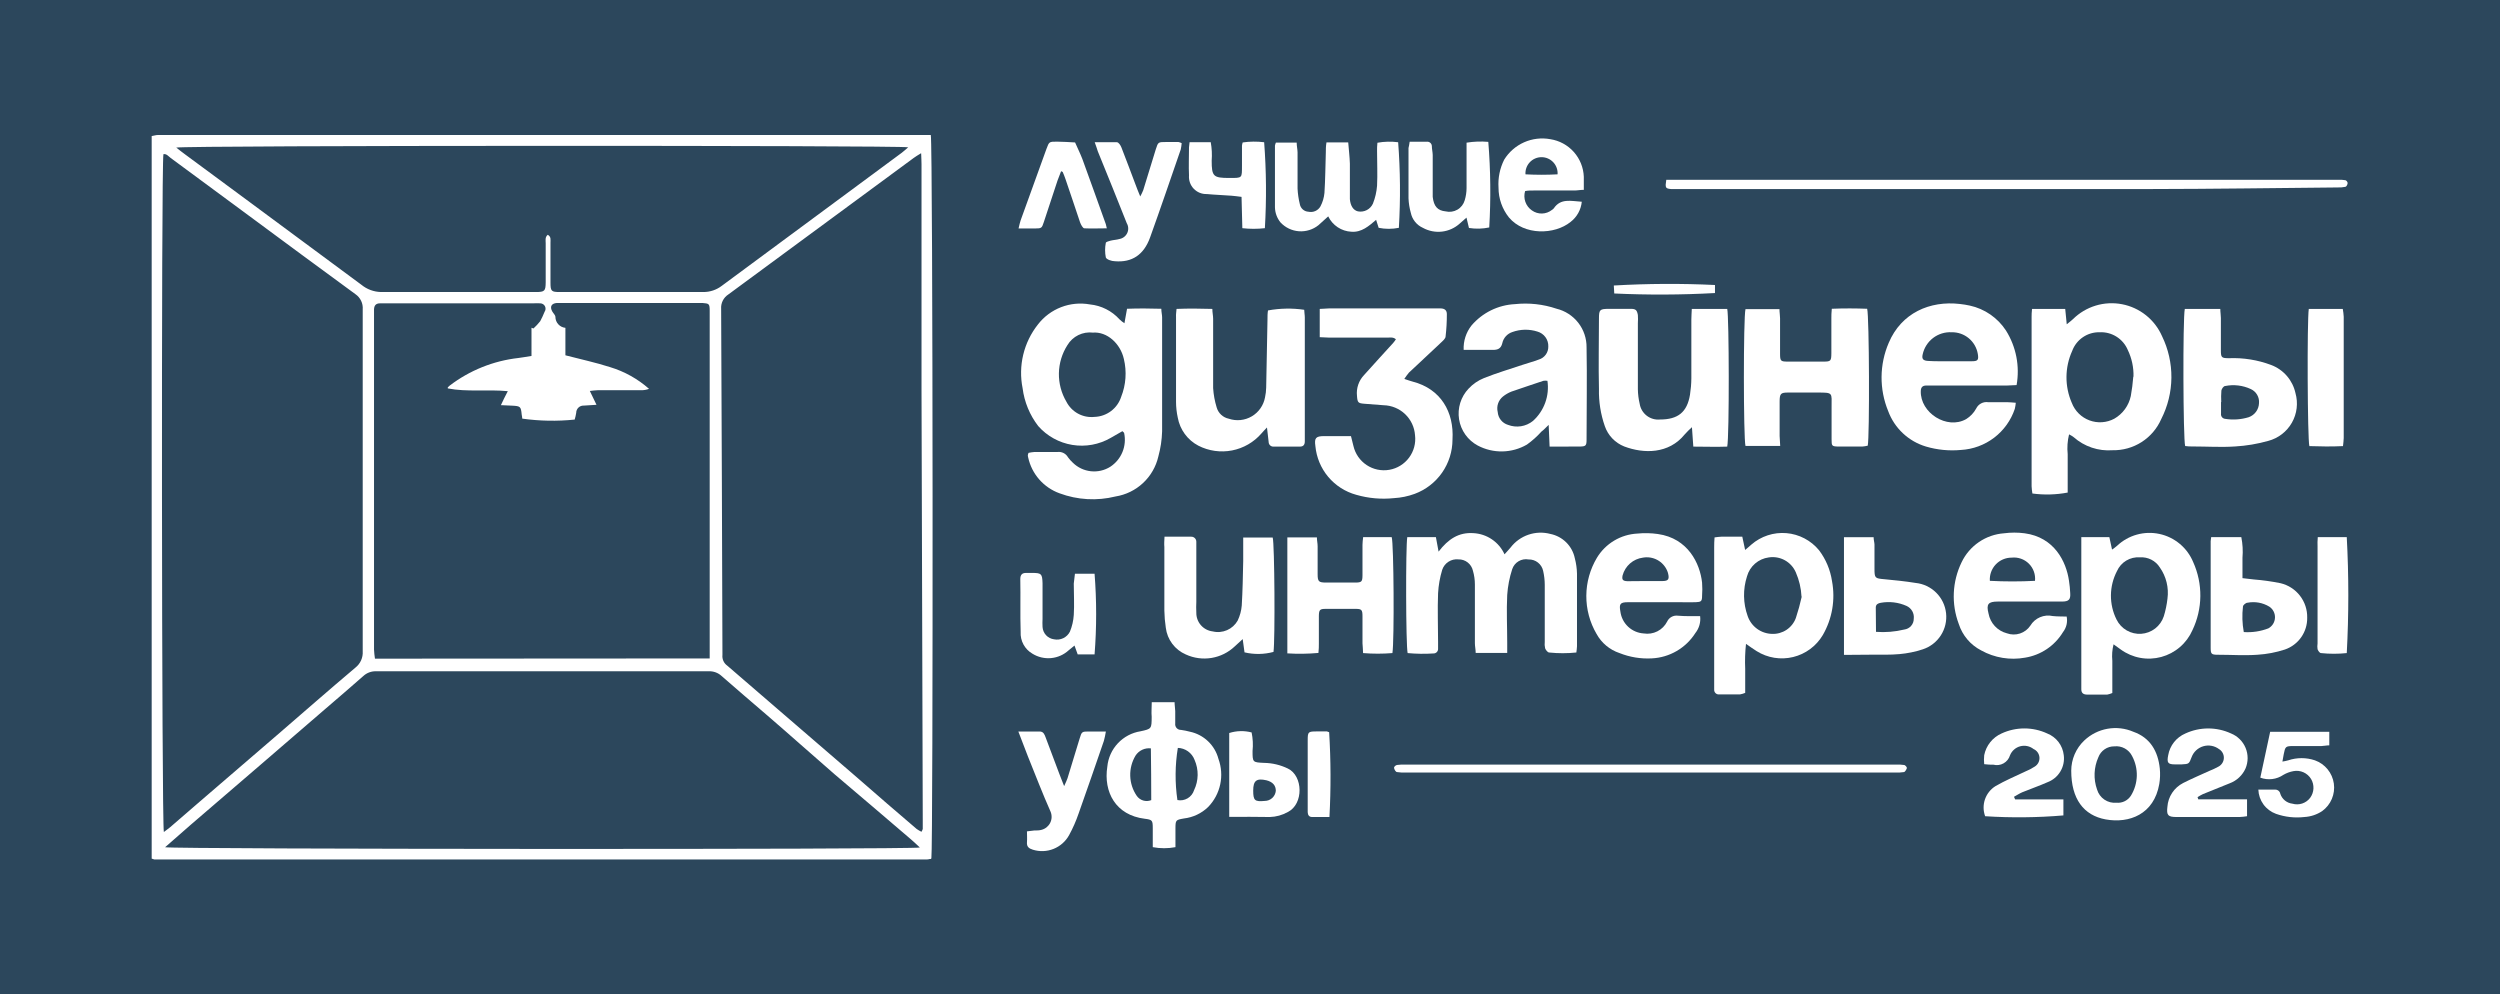<?xml version="1.0" encoding="UTF-8"?> <svg xmlns="http://www.w3.org/2000/svg" width="3593" height="1429" viewBox="0 0 3593 1429" fill="none"><rect x="0" y="0" width="3593" height="1429" fill="#808080" stroke="none"/><g clip-path="url(#clip0_37_320)"><rect width="3593" height="1429" fill="white"></rect><rect width="3593" height="1429" fill="#2C475C"></rect><path d="M218 1234V195.562C221.229 195.042 224.145 194 227.165 194C230.186 194 233.519 194 236.643 194H1337.74C1340.86 204.936 1341.18 1222.33 1338.57 1233.68C1338.32 1233.99 1338.04 1234.27 1337.74 1234.52C1337.37 1234.65 1336.96 1234.65 1336.59 1234.52C1335.1 1234.92 1333.56 1235.16 1332.01 1235.25H228.936C226.54 1235.25 224.145 1235.25 221.854 1235.25C220.541 1234.92 219.253 1234.51 218 1234ZM1019.97 946.318V928.612V452.619C1019.97 450.64 1019.97 448.661 1019.97 446.682C1019.97 436.267 1018.93 436.267 1009.56 435.433H808.646C805.834 435.433 803.022 435.433 800.314 435.433C792.607 436.058 789.899 440.641 793.648 447.515C795.107 450.224 798.127 452.723 798.231 455.431C798.24 459.371 799.718 463.166 802.376 466.075C805.034 468.983 808.681 470.796 812.604 471.159V510.634C834.997 516.467 856.348 521.05 876.762 527.611C897.476 533.86 916.592 544.52 932.796 558.858C929.134 560.229 925.248 560.9 921.339 560.837H858.848C855.515 560.837 852.182 561.462 847.703 561.879L857.285 581.772L839.163 582.918C837.744 582.833 836.322 583.039 834.985 583.524C833.648 584.009 832.425 584.763 831.391 585.739C830.357 586.715 829.533 587.892 828.971 589.198C828.409 590.504 828.12 591.912 828.123 593.334C827.599 596.606 826.869 599.841 825.936 603.02C800.872 605.607 775.588 605.152 750.634 601.666C750.634 599.791 750.009 597.917 749.8 595.938C748.655 584.272 748.03 583.647 736.157 583.022L719.909 582.293C721.888 578.127 723.138 575.315 724.492 572.607L729.803 562.191C700.016 559.379 671.478 563.649 643.565 558.233C643.565 557.4 643.565 556.879 643.565 556.671C644.383 555.819 645.252 555.019 646.169 554.275C674.941 532.3 709.139 518.549 745.114 514.488C750.946 513.759 756.674 512.717 763.861 511.571V471.055L766.673 472.096C770.161 468.875 773.399 465.393 776.359 461.681C778.726 457.253 780.847 452.698 782.713 448.036C783.497 446.901 783.962 445.575 784.059 444.198C784.156 442.821 783.882 441.444 783.265 440.209C782.647 438.974 781.71 437.928 780.55 437.18C779.39 436.431 778.051 436.008 776.672 435.954C773.203 435.757 769.725 435.757 766.256 435.954H554.619C551.807 435.954 549.099 435.954 546.287 435.954C540.247 435.954 537.747 438.975 537.539 444.703C537.539 446.682 537.539 448.661 537.539 450.64V933.507C537.759 937.902 538.21 942.283 538.893 946.631L1019.97 946.318ZM1323.57 220.351C1318.89 223.268 1315.87 224.934 1313.16 227.017C1224.42 292.427 1135.65 357.803 1046.84 423.143C1043.39 425.351 1040.59 428.454 1038.76 432.121C1036.93 435.789 1036.12 439.885 1036.43 443.974C1037.19 609.374 1037.82 774.739 1038.3 940.069V941.214C1037.96 944.164 1038.42 947.152 1039.63 949.864C1040.84 952.575 1042.75 954.912 1045.18 956.63C1070.66 978.502 1096.11 1000.44 1121.52 1022.46L1232.96 1118.49C1260.74 1142.79 1288.89 1167.09 1317.43 1191.4C1319.62 1192.92 1321.92 1194.28 1324.3 1195.46C1325.12 1194.2 1325.75 1192.83 1326.18 1191.4C1326.18 1187.13 1326.18 1182.75 1326.18 1178.38C1325.55 972.774 1324.96 767.101 1324.41 561.358C1324.41 452.932 1324.41 344.609 1324.41 236.183C1324.41 231.288 1324.09 226.705 1323.89 220.351H1323.57ZM235.498 1195.77C238.83 1193.17 241.955 1191.08 244.871 1188.58L287.886 1151.4L397.662 1056.93C435.365 1024.44 472.86 991.522 510.876 959.442C514.37 956.686 517.143 953.123 518.958 949.06C520.772 944.996 521.572 940.552 521.291 936.111C521.291 772.308 521.291 608.506 521.291 444.703C521.634 440.463 520.851 436.208 519.022 432.367C517.193 428.527 514.383 425.237 510.876 422.831C459.425 385.334 408.286 347.318 357.043 309.509C319.895 282.012 282.644 254.515 245.288 227.017C242.059 224.622 239.247 220.664 234.873 221.601C231.644 236.391 232.373 1186.09 235.498 1195.77ZM1322.01 1218.06C1316.7 1213.17 1313.16 1209.62 1309.31 1206.4C1272.64 1175.15 1236.4 1143.9 1199.32 1112.66C1166.41 1084.12 1134.54 1055.58 1101.63 1027.25C1080.07 1008.6 1058.3 990.272 1036.95 971.42C1031.98 966.894 1025.44 964.5 1018.72 964.754C859.021 964.754 699.564 964.754 540.351 964.754C533.609 964.567 527.064 967.036 522.124 971.628C503.793 987.876 485.046 1003.71 466.507 1019.75L374.228 1099.32L274.138 1185.36L237.268 1217.64C247.058 1220.56 1306.7 1221.08 1322.01 1218.06ZM253.308 212.123C257.994 215.769 261.848 218.893 265.91 221.81L352.773 285.97C408.321 327.007 463.868 368.114 519.416 409.29C527.42 415.847 537.4 419.516 547.745 419.706C621.798 419.706 695.85 419.706 769.798 419.706C782.921 419.706 784.171 418.352 784.275 405.436C784.275 386.897 784.275 368.253 784.275 349.609C784.275 345.651 783.025 340.964 787.191 337.423C792.503 340.235 791.045 345.026 791.149 348.984C791.149 368.045 791.149 387.001 791.149 405.957C791.149 418.56 792.295 419.706 804.689 419.706H1010.81C1020.36 419.76 1029.66 416.647 1037.26 410.853L1296.08 219.518C1299.1 217.227 1301.91 214.623 1305.24 211.707C1294.1 208.79 264.035 208.894 253.308 212.123Z" fill="white"></path><path d="M1478.24 650.828C1481.06 650.236 1483.91 649.819 1486.78 649.578C1497.92 649.578 1508.96 649.578 1520 649.578C1522.96 649.237 1525.95 649.777 1528.6 651.13C1531.25 652.483 1533.44 654.588 1534.9 657.181C1536.98 660.061 1539.35 662.714 1541.98 665.097C1548.99 671.951 1558.11 676.244 1567.86 677.283C1577.61 678.322 1587.42 676.047 1595.72 670.826C1603.54 665.709 1609.63 658.342 1613.18 649.696C1616.74 641.05 1617.58 631.531 1615.62 622.393C1615.62 621.768 1614.57 621.248 1613.12 619.685C1607.6 622.81 1601.87 626.039 1596.24 629.372C1579.58 638.987 1560.1 642.539 1541.12 639.425C1522.13 636.312 1504.81 626.724 1492.09 612.29C1479.94 596.51 1472.21 577.78 1469.7 558.025C1466.49 542.068 1466.8 525.604 1470.59 509.776C1474.39 493.949 1481.58 479.136 1491.68 466.368C1500.3 455.163 1511.83 446.544 1525.02 441.456C1538.21 436.367 1552.54 435.005 1566.46 437.517C1582.8 439.136 1597.95 446.786 1608.95 458.973C1611.13 461.07 1613.5 462.954 1616.03 464.597L1619.78 443.766C1635.93 443.141 1651.97 443.245 1669.05 443.766C1669.05 448.557 1670.19 452.307 1670.19 456.056C1670.19 510.738 1670.19 565.316 1670.19 619.894C1669.84 632.114 1668.02 644.249 1664.78 656.036C1661.41 670.662 1653.76 683.95 1642.79 694.194C1631.82 704.438 1618.04 711.171 1603.22 713.53C1576.54 720.156 1548.47 718.558 1522.71 708.947C1511.48 704.89 1501.47 698.051 1493.6 689.071C1485.73 680.091 1480.27 669.263 1477.72 657.598C1477.39 656.48 1477.22 655.325 1477.2 654.161C1477.39 653.008 1477.74 651.886 1478.24 650.828ZM1570.83 478.033C1563.62 477.149 1556.3 478.382 1549.77 481.581C1543.24 484.78 1537.79 489.808 1534.07 496.052C1526.34 508.136 1522.11 522.125 1521.85 536.467C1521.6 550.808 1525.32 564.94 1532.61 577.294C1536.34 584.603 1542.2 590.608 1549.41 594.513C1556.63 598.419 1564.86 600.042 1573.02 599.167C1581.6 598.894 1589.89 595.976 1596.75 590.812C1603.61 585.647 1608.71 578.488 1611.35 570.315C1618.23 552.992 1619.57 533.962 1615.2 515.842C1610.3 494.073 1591.35 476.263 1570.31 478.033H1570.83Z" fill="white"></path><path d="M2920.43 443.974H2968.13L2970.32 466.055C2974.18 462.931 2976.88 460.952 2979.28 458.66C2988.4 449.638 2999.58 442.97 3011.85 439.234C3024.12 435.497 3037.12 434.804 3049.72 437.213C3062.32 439.623 3074.15 445.063 3084.18 453.064C3094.2 461.065 3102.13 471.386 3107.28 483.137C3116.33 501.731 3120.94 522.172 3120.74 542.849C3120.54 563.526 3115.54 583.875 3106.14 602.291C3100.22 615.85 3090.41 627.345 3077.95 635.319C3065.48 643.292 3050.94 647.385 3036.15 647.078C3026.06 647.835 3015.93 646.565 3006.34 643.346C2996.75 640.126 2987.91 635.021 2980.32 628.33C2978.24 626.761 2976 625.401 2973.66 624.268C2971.37 633.562 2970.7 643.181 2971.68 652.703C2971.68 661.869 2971.68 670.93 2971.68 679.992V707.905C2954.95 711.079 2937.82 711.536 2920.95 709.259C2920.37 705.813 2919.99 702.335 2919.81 698.844C2919.81 617.672 2919.81 536.534 2919.81 455.432C2919.6 452.099 2920.12 448.974 2920.43 443.974ZM3066.25 541.256C3066.61 528.083 3063.83 515.013 3058.12 503.135C3054.84 495.229 3049.19 488.528 3041.96 483.943C3034.73 479.359 3026.26 477.113 3017.71 477.513C3009.13 477.291 3000.7 479.764 2993.6 484.585C2986.5 489.405 2981.09 496.33 2978.13 504.385C2972.82 516.102 2970.03 528.805 2969.94 541.669C2969.85 554.534 2972.47 567.274 2977.61 579.065C2979.82 584.813 2983.23 590.026 2987.61 594.356C2991.99 598.687 2997.24 602.038 3003.01 604.185C3008.78 606.332 3014.94 607.227 3021.09 606.811C3027.23 606.395 3033.22 604.677 3038.65 601.771C3044.68 598.314 3049.91 593.624 3054 588.006C3058.09 582.388 3060.95 575.969 3062.39 569.17C3064.04 560.035 3065.22 550.822 3065.93 541.568L3066.25 541.256Z" fill="white"></path><path d="M2018.27 544.589C2023.68 546.359 2026.91 547.609 2030.25 548.443C2070.66 558.858 2089.92 592.084 2087.53 631.767C2087.5 648.764 2082.28 665.347 2072.57 679.291C2062.85 693.235 2049.1 703.874 2033.16 709.78C2023.56 713.298 2013.48 715.369 2003.27 715.925C1985.11 717.824 1966.76 716.198 1949.22 711.134C1933.45 706.829 1919.37 697.808 1908.87 685.28C1898.38 672.752 1891.96 657.315 1890.47 641.037C1888.81 629.476 1891.1 626.872 1902.76 626.768H1941.61C1942.86 631.976 1944.01 636.454 1945.15 640.933C1947.73 652.163 1954.51 661.977 1964.11 668.354C1973.7 674.731 1985.38 677.184 1996.73 675.207C2008.08 673.231 2018.24 666.976 2025.11 657.731C2031.99 648.487 2035.06 636.957 2033.68 625.518C2032.88 614.006 2027.82 603.207 2019.48 595.232C2011.14 587.257 2000.12 582.681 1988.58 582.397L1961.4 580.314C1951.82 579.585 1950.99 578.752 1950.26 568.961C1949.66 563.47 1950.29 557.915 1952.09 552.694C1953.89 547.472 1956.82 542.713 1960.67 538.756C1974.52 523.549 1988.17 508.134 2002.33 492.823C2003.75 491.189 2005.04 489.447 2006.19 487.616C2002.23 484.074 1997.75 485.324 1993.69 485.22C1965.98 485.22 1938.38 485.22 1910.37 485.22L1896.72 484.595V443.974C1901.62 443.974 1905.89 443.245 1910.05 443.245H2064.3C2066.28 443.245 2068.26 443.245 2070.24 443.245C2076.18 443.245 2079.51 445.953 2079.41 451.578C2079.44 462.192 2078.85 472.8 2077.63 483.345C2077.63 486.678 2073.57 489.907 2070.86 492.511C2055.66 506.989 2040.14 521.154 2024.93 535.527C2022.54 538.42 2020.32 541.446 2018.27 544.589Z" fill="white"></path><path d="M2166.17 938.402H2120.86C2120.86 933.507 2119.71 928.924 2119.71 924.341C2119.71 896.219 2119.71 868.201 2119.71 840.079C2119.72 833.382 2118.78 826.719 2116.9 820.29C2115.86 815.571 2113.22 811.36 2109.42 808.377C2105.62 805.394 2100.9 803.824 2096.07 803.937C2091.05 803.395 2086 804.587 2081.76 807.316C2077.51 810.045 2074.33 814.146 2072.74 818.936C2069.43 829.873 2067.44 841.167 2066.8 852.578C2065.87 875.909 2066.8 899.344 2066.8 922.675C2066.8 925.799 2066.8 928.924 2066.8 932.153C2066.88 933.053 2066.76 933.958 2066.46 934.809C2066.16 935.661 2065.69 936.441 2065.07 937.099C2064.45 937.756 2063.7 938.277 2062.87 938.627C2062.04 938.977 2061.14 939.149 2060.24 939.131C2047.85 939.951 2035.42 939.776 2023.06 938.611C2020.46 928.195 2020.14 785.085 2022.54 771.961H2063.68L2067.53 792.792C2081.39 774.669 2096.59 764.774 2117.63 766.233C2127.15 766.728 2136.35 769.826 2144.23 775.189C2152.1 780.551 2158.36 787.973 2162.31 796.646C2165.85 792.688 2168.56 789.876 2170.96 786.96C2177.5 778.395 2186.43 771.964 2196.63 768.478C2206.82 764.993 2217.83 764.61 2228.24 767.378C2236.88 769.121 2244.82 773.37 2251.06 779.593C2257.3 785.816 2261.57 793.74 2263.34 802.375C2265.26 809.618 2266.31 817.067 2266.46 824.56C2266.46 859.452 2266.46 894.24 2266.46 928.716C2266.31 931.75 2265.99 934.775 2265.53 937.777C2252.54 939.129 2239.45 939.129 2226.47 937.777C2224.39 937.777 2221.57 934.236 2220.64 931.736C2219.94 928.663 2219.76 925.494 2220.12 922.362C2220.12 894.969 2220.12 867.68 2220.12 840.392C2220.09 833.696 2219.32 827.025 2217.82 820.498C2216.81 815.742 2214.15 811.493 2210.33 808.488C2206.51 805.482 2201.75 803.909 2196.89 804.041C2191.94 803.134 2186.83 804.047 2182.51 806.612C2178.18 809.178 2174.93 813.222 2173.35 817.998C2169.45 829.983 2167.04 842.401 2166.17 854.973C2165.02 877.784 2166.17 900.802 2166.17 923.716V938.402Z" fill="white"></path><path d="M2898.25 553.442C2893.98 553.442 2889.29 554.067 2884.71 554.067H2768.48C2763.06 554.067 2760.66 556.671 2760.56 562.087C2759.62 593.334 2798.16 617.915 2825.66 602.396C2831.73 598.683 2836.72 593.439 2840.13 587.189C2841.65 584.012 2844.15 581.407 2847.27 579.757C2850.38 578.107 2853.94 577.499 2857.42 578.023C2866.48 578.023 2875.65 578.023 2884.71 578.023C2888.56 578.023 2892.42 578.544 2897.1 578.856C2896.83 581.839 2896.34 584.797 2895.65 587.71C2890.12 604.129 2879.81 618.518 2866.04 629.024C2852.26 639.531 2835.66 645.674 2818.36 646.662C2801.4 648.264 2784.29 646.602 2767.96 641.766C2755.58 638.063 2744.24 631.535 2734.82 622.695C2725.4 613.856 2718.17 602.949 2713.69 590.834C2707.28 575.233 2704.05 558.508 2704.19 541.641C2704.33 524.773 2707.85 508.105 2714.53 492.615C2732.54 449.911 2773.48 431.788 2816.91 436.892C2821.63 437.401 2826.33 438.166 2830.97 439.183C2852.38 443.848 2871.08 456.758 2883.04 475.117C2897.63 498.443 2903.05 526.352 2898.25 553.442ZM2802.33 519.175C2812.74 519.175 2823.16 519.175 2834.2 519.175C2842.74 519.175 2843.88 517.092 2842.53 508.759C2841.05 499.905 2836.45 491.877 2829.54 486.14C2822.64 480.403 2813.9 477.341 2804.93 477.513C2795.34 476.996 2785.89 479.91 2778.25 485.73C2770.62 491.551 2765.31 499.899 2763.27 509.28C2761.71 515.842 2763.89 518.446 2771.39 518.758C2781.7 519.383 2792.01 519.175 2802.33 519.175Z" fill="white"></path><path d="M2227.09 641.87L2225.74 610.624C2221.05 615.207 2218.55 617.915 2215.32 620.31C2209.09 627.27 2202.1 633.522 2194.49 638.954C2183.79 645.163 2171.68 648.545 2159.31 648.782C2146.94 649.019 2134.71 646.103 2123.77 640.308C2116.71 636.519 2110.62 631.152 2105.98 624.625C2101.33 618.097 2098.25 610.586 2096.98 602.674C2095.71 594.763 2096.29 586.665 2098.66 579.011C2101.03 571.357 2105.13 564.354 2110.65 558.546C2116.84 551.906 2124.41 546.714 2132.84 543.339C2150.85 536.152 2169.39 530.632 2187.72 524.487C2195.64 521.779 2203.66 519.8 2211.47 516.779C2215.51 515.608 2219.05 513.135 2221.53 509.744C2224.02 506.353 2225.32 502.235 2225.22 498.031C2225.41 493.234 2223.98 488.513 2221.16 484.623C2218.35 480.734 2214.31 477.9 2209.7 476.575C2197.92 472.769 2185.2 472.989 2173.56 477.2C2169.94 478.372 2166.69 480.484 2164.14 483.319C2161.6 486.155 2159.85 489.614 2159.08 493.344C2157.21 501.052 2152.52 503.031 2145.23 502.822C2131.9 502.822 2118.57 502.822 2103.57 502.822C2103 490.185 2106.99 477.763 2114.82 467.826C2122.58 458.709 2132.13 451.279 2142.88 445.994C2153.63 440.71 2165.35 437.683 2177.31 437.1C2197.44 434.952 2217.8 437.19 2236.99 443.662C2249.42 446.677 2260.46 453.818 2268.32 463.92C2276.17 474.022 2280.36 486.488 2280.21 499.281C2281.04 543.547 2280.21 587.814 2280.21 632.08C2280.21 640.621 2278.96 641.662 2270.42 641.766C2256.57 641.87 2242.82 641.87 2227.09 641.87ZM2223.97 547.297C2222.04 547.013 2220.07 547.013 2218.14 547.297C2202.83 552.296 2187.41 557.712 2172.21 562.816C2167.82 564.561 2163.71 566.947 2160.02 569.899C2156.78 572.514 2154.35 576.001 2153.02 579.95C2151.69 583.898 2151.52 588.144 2152.52 592.188C2152.83 596.398 2154.41 600.414 2157.05 603.707C2159.69 606.999 2163.27 609.411 2167.31 610.624C2173.25 612.905 2179.69 613.586 2185.98 612.599C2192.26 611.612 2198.18 608.991 2203.14 604.999C2211.1 597.845 2217.17 588.833 2220.8 578.765C2224.44 568.697 2225.53 557.887 2223.97 547.297Z" fill="white"></path><path d="M2431.44 443.974H2482.37C2485.08 453.765 2485.49 627.705 2482.37 641.871C2466.75 642.495 2451.12 641.871 2433.63 641.871L2431.65 613.957C2427.99 617.232 2424.51 620.71 2421.23 624.372C2398.32 652.599 2362.49 652.286 2334.37 641.662C2327.89 639.101 2322.04 635.168 2317.22 630.135C2312.4 625.101 2308.73 619.085 2306.46 612.499C2300.45 595.305 2297.6 577.17 2298.02 558.962C2297.19 525.32 2298.02 491.678 2298.02 458.035C2298.02 444.912 2299.17 443.974 2312.29 443.87C2322.7 443.87 2333.12 443.87 2343.54 443.87C2350.93 443.87 2352.6 445.537 2353.95 452.723C2354.21 456.642 2354.21 460.574 2353.95 464.493C2353.95 495.74 2353.95 527.82 2353.95 559.483C2354.06 566.501 2354.93 573.487 2356.55 580.314C2357.61 587.073 2361.21 593.173 2366.61 597.373C2372 601.573 2378.8 603.555 2385.61 602.916C2411.55 602.916 2424.67 592.501 2428.84 567.399C2430.07 559.576 2430.73 551.674 2430.81 543.756C2430.81 515.738 2430.81 487.616 2430.81 459.494C2430.81 454.39 2431.23 450.015 2431.44 443.974Z" fill="white"></path><path d="M1690.92 443.974C1708.1 443.245 1724.46 443.453 1742.37 443.974C1742.37 449.078 1743.52 453.661 1743.52 458.139C1743.52 491.365 1743.52 524.591 1743.52 557.817C1744.13 567.254 1745.84 576.587 1748.62 585.626C1749.77 589.649 1752 593.28 1755.06 596.125C1758.13 598.971 1761.92 600.924 1766.01 601.77C1771.45 603.614 1777.22 604.263 1782.93 603.673C1788.64 603.083 1794.15 601.267 1799.1 598.35C1804.04 595.433 1808.3 591.484 1811.57 586.771C1814.85 582.059 1817.07 576.694 1818.09 571.044C1819.11 566.425 1819.67 561.714 1819.76 556.983C1820.48 524.591 1821 492.198 1821.63 459.806C1821.63 455.119 1821.63 450.432 1822.36 446.161C1839.55 443.014 1857.14 442.697 1874.43 445.224C1874.43 448.765 1875.27 452.515 1875.27 456.369C1875.27 513.654 1875.27 571.01 1875.27 628.434V634.371C1875.27 639.058 1873.29 641.87 1868.19 641.87H1830.27C1829.37 641.913 1828.47 641.772 1827.63 641.456C1826.78 641.139 1826.01 640.655 1825.36 640.032C1824.71 639.409 1824.19 638.659 1823.83 637.83C1823.48 637 1823.3 636.107 1823.3 635.204C1822.46 629.059 1821.84 622.81 1820.9 614.373C1817.36 618.123 1815.07 620.414 1812.99 622.914C1802.01 635.572 1787.11 644.186 1770.67 647.377C1754.22 650.568 1737.18 648.152 1722.27 640.516C1714.59 636.495 1707.94 630.773 1702.81 623.787C1697.69 616.801 1694.22 608.736 1692.69 600.208C1691.08 592.851 1690.24 585.346 1690.19 577.814C1690.19 537.089 1690.19 496.365 1690.19 455.64C1689.98 451.994 1690.5 448.557 1690.92 443.974Z" fill="white"></path><path d="M2558.5 640.933H2508.62C2505.6 630.517 2505.49 455.64 2508.62 444.287H2557.46C2557.46 449.078 2558.3 453.244 2558.3 457.41C2558.3 474.388 2558.3 491.469 2558.3 508.447C2558.3 518.862 2559.34 519.591 2568.71 519.696C2586.11 519.696 2603.5 519.696 2620.79 519.696C2631.2 519.696 2631.93 518.758 2632.04 507.822C2632.04 491.261 2632.04 474.596 2632.04 458.035C2632.04 453.765 2632.04 449.494 2632.66 443.766C2650.26 443.037 2667.03 443.141 2683.49 443.766C2686.51 454.181 2687.13 627.289 2684.32 640.516C2681.79 641.16 2679.21 641.578 2676.61 641.766C2665.57 641.766 2654.53 641.766 2643.39 641.766C2632.24 641.766 2632.45 640.933 2632.35 631.351C2632.35 615.936 2632.35 600.104 2632.35 585.001C2632.35 564.17 2635.06 564.17 2611.52 564.17C2597.67 564.17 2583.81 564.17 2569.86 564.17C2559.44 564.17 2557.78 565.628 2557.67 576.669C2557.67 593.334 2557.67 609.895 2557.67 626.559L2558.5 640.933Z" fill="white"></path><path d="M2990.84 771.961H3031.56L3035.42 789.876C3037.97 788.2 3040.4 786.356 3042.71 784.356C3050.72 776.805 3060.44 771.316 3071.05 768.359C3081.65 765.403 3092.81 765.068 3103.57 767.385C3114.34 769.701 3124.37 774.599 3132.82 781.656C3141.27 788.713 3147.87 797.718 3152.07 807.895C3159.01 823.276 3162.51 839.985 3162.33 856.859C3162.15 873.732 3158.29 890.364 3151.03 905.593C3146.91 914.966 3140.75 923.298 3132.99 929.978C3125.24 936.657 3116.08 941.514 3106.2 944.191C3096.32 946.868 3085.97 947.298 3075.9 945.45C3065.83 943.601 3056.3 939.52 3048.02 933.507L3037.6 926.008C3035.65 933.727 3035.05 941.727 3035.83 949.651C3035.83 957.15 3035.83 964.649 3035.83 972.253V996C3033.46 997.027 3030.98 997.795 3028.44 998.292C3018.96 998.292 3009.48 998.292 3000.01 998.292C2994.17 998.292 2991.05 996.105 2991.26 989.959C2991.26 987.564 2991.26 985.168 2991.26 982.877V771.961H2990.84ZM3075.41 801.021C3068.56 800.522 3061.71 802.156 3055.82 805.698C3049.93 809.241 3045.28 814.52 3042.5 820.81C3036.91 831.534 3033.94 843.429 3033.83 855.523C3033.72 867.617 3036.48 879.564 3041.88 890.386C3045.09 896.942 3050.18 902.394 3056.5 906.046C3062.82 909.698 3070.08 911.386 3077.37 910.895C3084.65 910.403 3091.62 907.754 3097.4 903.286C3103.17 898.817 3107.48 892.731 3109.78 885.803C3112.34 877.516 3114.12 869.007 3115.09 860.389C3117.2 844.617 3113.29 828.631 3104.16 815.602C3101.14 810.789 3096.88 806.888 3091.81 804.318C3086.75 801.749 3081.08 800.609 3075.41 801.021Z" fill="white"></path><path d="M2464.14 772.378C2467.35 771.864 2470.58 771.516 2473.83 771.336H2504.03L2508.1 790.397C2511.95 787.064 2514.66 784.981 2517.05 782.689C2523.92 776.72 2531.91 772.187 2540.56 769.358C2549.21 766.529 2558.34 765.462 2567.41 766.219C2576.47 766.976 2585.3 769.543 2593.36 773.767C2601.42 777.991 2608.55 783.787 2614.33 790.813C2624.16 803.813 2630.56 819.068 2632.97 835.184C2637.97 861.765 2633.28 889.257 2619.75 912.676C2615.1 920.527 2608.94 927.369 2601.61 932.799C2594.28 938.229 2585.94 942.137 2577.08 944.292C2568.21 946.447 2559.01 946.805 2550.01 945.347C2541 943.888 2532.38 940.641 2524.66 935.798C2519.97 932.882 2515.49 929.653 2509.35 925.383C2508.05 937.279 2507.66 949.257 2508.2 961.212C2508.2 972.67 2508.2 984.127 2508.2 995.792C2505.82 996.791 2503.34 997.525 2500.8 997.979C2490.39 997.979 2481.02 997.979 2471.12 997.979C2470.14 998.125 2469.14 998.046 2468.19 997.748C2467.24 997.45 2466.37 996.941 2465.65 996.259C2464.93 995.577 2464.37 994.74 2464.02 993.812C2463.67 992.883 2463.53 991.886 2463.62 990.897C2463.62 988.085 2463.62 985.377 2463.62 982.564V786.23C2463.52 781.96 2463.83 777.273 2464.14 772.378ZM2589.13 857.473C2588.54 845.403 2585.75 833.542 2580.9 822.477C2577.7 815.12 2572.15 809.033 2565.12 805.169C2558.09 801.305 2549.97 799.883 2542.05 801.125C2534.75 802.086 2527.89 805.177 2522.33 810.011C2516.78 814.846 2512.77 821.21 2510.8 828.309C2504.81 846.917 2505.13 866.986 2511.74 885.387C2514.25 892.725 2518.95 899.115 2525.21 903.697C2531.47 908.279 2538.98 910.831 2546.74 911.009C2554.13 911.332 2561.43 909.296 2567.59 905.196C2573.75 901.096 2578.45 895.143 2581 888.199C2584.35 878.113 2587.17 867.856 2589.44 857.473H2589.13Z" fill="white"></path><path d="M3139.99 443.974H3191.02C3191.02 448.765 3191.85 452.932 3191.85 457.098C3191.85 472.513 3191.85 488.345 3191.85 503.447C3191.85 513.863 3192.69 514.8 3203.52 514.8C3224.1 513.974 3244.64 517.268 3263.93 524.487C3272.69 527.752 3280.49 533.161 3286.63 540.221C3292.76 547.281 3297.02 555.766 3299.03 564.899C3301.04 571.978 3301.63 579.387 3300.75 586.695C3299.88 594.003 3297.55 601.063 3293.92 607.463C3290.28 613.863 3285.41 619.474 3279.58 623.968C3273.75 628.463 3267.08 631.752 3259.97 633.642C3244.41 638.03 3228.41 640.719 3212.27 641.662C3192.17 643.016 3171.96 641.662 3151.76 641.662C3147.9 641.662 3144.05 641.662 3140.51 641.037C3137.59 631.455 3136.97 458.243 3139.99 443.974ZM3192.06 577.814C3192.06 583.439 3192.06 588.959 3192.06 594.479C3191.93 595.366 3191.98 596.27 3192.21 597.136C3192.45 598.001 3192.85 598.811 3193.41 599.513C3193.97 600.216 3194.66 600.797 3195.45 601.221C3196.24 601.645 3197.11 601.903 3198 601.979C3209.35 603.801 3220.97 602.981 3231.95 599.583C3236.15 598.079 3239.79 595.347 3242.41 591.743C3245.03 588.139 3246.5 583.83 3246.64 579.377C3247.01 575.204 3246.08 571.018 3243.97 567.398C3241.86 563.778 3238.68 560.903 3234.87 559.171C3223.33 553.8 3210.37 552.266 3197.89 554.796C3195.81 554.796 3193 558.754 3192.58 561.254C3192.14 566.798 3192.07 572.365 3192.37 577.919L3192.06 577.814Z" fill="white"></path><path d="M2970.22 886.116C2971 890.011 2970.93 894.03 2970.02 897.895C2969.1 901.761 2967.36 905.382 2964.91 908.51C2959.04 918.191 2951.14 926.484 2941.75 932.814C2932.36 939.144 2921.71 943.36 2910.54 945.173C2888.9 949.128 2866.55 945.446 2847.32 934.757C2839.72 930.848 2832.96 925.478 2827.44 918.954C2821.92 912.431 2817.74 904.882 2815.14 896.74C2809.75 882.466 2807.33 867.243 2808.03 852.003C2808.73 836.763 2812.53 821.825 2819.2 808.103C2824.79 796.39 2833.38 786.366 2844.1 779.048C2854.82 771.731 2867.29 767.381 2880.23 766.441C2890.05 765.14 2899.99 765.14 2909.81 766.441C2952.51 772.17 2969.59 807.062 2973.55 834.663C2974.46 840.53 2975.05 846.44 2975.32 852.37C2975.95 861.639 2973.34 864.452 2963.86 864.556C2938.97 864.556 2914.08 864.556 2889.19 864.556H2871.38C2857.42 864.556 2854.4 868.201 2857.94 881.846C2859.17 888.59 2862.31 894.841 2866.98 899.86C2871.65 904.88 2877.66 908.46 2884.29 910.176C2890.34 912.381 2896.95 912.491 2903.07 910.489C2909.19 908.487 2914.46 904.489 2918.04 899.136C2921.28 893.753 2926.13 889.527 2931.91 887.059C2937.68 884.591 2944.09 884.006 2950.22 885.387C2957.2 886.116 2963.76 885.908 2970.22 886.116ZM2859.82 834.767C2881.43 835.916 2903.09 835.916 2924.7 834.767C2925.17 830.249 2924.61 825.684 2923.08 821.408C2921.55 817.132 2919.08 813.253 2915.85 810.056C2912.63 806.859 2908.73 804.426 2904.44 802.934C2900.15 801.443 2895.58 800.931 2891.06 801.437C2886.78 801.428 2882.54 802.3 2878.6 803.999C2874.67 805.697 2871.13 808.187 2868.2 811.313C2865.27 814.439 2863.01 818.134 2861.57 822.169C2860.13 826.204 2859.53 830.492 2859.82 834.767Z" fill="white"></path><path d="M2443.42 885.491C2443.95 889.807 2443.62 894.185 2442.44 898.37C2441.25 902.555 2439.25 906.462 2436.54 909.864C2429.79 920.48 2420.6 929.321 2409.72 935.646C2398.85 941.972 2386.62 945.596 2374.05 946.214C2358.2 947.088 2342.35 944.493 2327.6 938.611C2313.52 933.943 2301.72 924.12 2294.58 911.114C2284.83 894.46 2279.75 875.488 2279.86 856.19C2279.97 836.892 2285.27 817.979 2295.21 801.437C2301.32 791.394 2309.78 782.994 2319.88 776.967C2329.97 770.941 2341.38 767.47 2353.12 766.858C2362.97 765.867 2372.9 766.077 2382.7 767.483C2426.02 773.628 2443.21 809.77 2446.23 837.371C2446.7 843.681 2446.7 850.018 2446.23 856.328C2446.23 864.139 2444.88 865.181 2437.17 865.493C2429.46 865.806 2422.17 865.493 2414.67 865.493C2389.78 865.493 2364.78 865.493 2339.89 865.493C2328.43 865.493 2326.77 867.889 2328.85 879.138C2329.94 887.412 2333.87 895.05 2339.97 900.749C2346.07 906.448 2353.95 909.853 2362.28 910.384C2368.99 911.497 2375.88 910.44 2381.95 907.368C2388.02 904.296 2392.95 899.369 2396.03 893.303C2397.35 890.452 2399.55 888.097 2402.3 886.58C2405.06 885.063 2408.22 884.463 2411.34 884.866C2422.27 885.804 2432.38 885.491 2443.42 885.491ZM2363.53 835.08C2372.18 835.08 2380.82 835.08 2389.47 835.08C2398.11 835.08 2399.15 831.955 2397.49 824.664C2397.16 823.124 2396.67 821.623 2396.03 820.185C2393.2 813.591 2388.22 808.148 2381.9 804.744C2375.59 801.339 2368.31 800.174 2361.24 801.437C2354.37 802.307 2347.91 805.211 2342.69 809.776C2337.48 814.341 2333.75 820.359 2331.97 827.06C2330.83 832.788 2331.97 834.976 2338.64 835.288C2346.35 835.392 2354.68 835.08 2363.53 835.08Z" fill="white"></path><path d="M1673.63 771.336H1711.75C1712.74 771.278 1713.74 771.428 1714.68 771.776C1715.61 772.124 1716.46 772.663 1717.18 773.359C1717.89 774.054 1718.46 774.891 1718.83 775.816C1719.2 776.741 1719.38 777.734 1719.35 778.731C1719.35 782.273 1719.35 785.814 1719.35 789.147V864.972C1719.09 870.107 1719.09 875.252 1719.35 880.388C1719.2 887.021 1721.53 893.472 1725.88 898.479C1730.24 903.487 1736.3 906.692 1742.89 907.468C1749.76 909.128 1756.99 908.501 1763.48 905.681C1769.96 902.862 1775.35 898.004 1778.82 891.845C1782.05 885.066 1784.02 877.763 1784.65 870.284C1785.9 849.453 1786.32 827.685 1786.74 806.333C1786.74 795.917 1786.74 784.46 1786.74 772.586H1829.13C1831.84 781.127 1832.67 920.279 1830.27 936.944C1816.65 940.606 1802.34 940.821 1788.61 937.569L1786.01 918.509L1774.66 928.924C1765.44 937.696 1753.8 943.497 1741.25 945.577C1728.69 947.657 1715.8 945.92 1704.25 940.59C1696.53 937.268 1689.81 931.982 1684.77 925.257C1679.72 918.532 1676.53 910.603 1675.5 902.26C1674.24 894.055 1673.55 885.772 1673.42 877.471C1673.42 847.058 1673.42 816.54 1673.42 786.126C1673 781.96 1673.32 777.273 1673.63 771.336Z" fill="white"></path><path d="M1959.11 771.961H2000.15C2003.17 780.814 2004 921.112 2001.19 938.611C1987.15 939.762 1973.04 939.762 1959.01 938.611C1959.01 933.09 1958.28 928.82 1958.17 924.55C1958.17 911.53 1958.17 898.511 1958.17 885.491C1958.17 876.742 1956.92 875.076 1948.9 875.076C1934.22 875.076 1919.64 875.076 1904.95 875.076C1896.72 875.076 1895.58 876.638 1895.47 885.491C1895.47 898.615 1895.47 911.634 1895.47 924.654C1895.47 928.924 1895.47 933.195 1894.85 938.402C1879.99 939.753 1865.05 939.962 1850.17 939.027V772.378H1892.66C1892.66 776.752 1893.7 780.919 1893.7 785.085C1893.7 798.521 1893.7 811.957 1893.7 825.393C1893.7 835.809 1895.37 837.163 1905.47 837.267C1919.32 837.267 1933.18 837.267 1947.13 837.267C1957.03 837.267 1958.07 836.121 1958.17 826.851C1958.17 812.269 1958.17 797.584 1958.17 783.002C1958.17 779.252 1958.69 776.232 1959.11 771.961Z" fill="white"></path><path d="M1655.3 1009.23H1688.11C1688.11 1013.6 1688.94 1017.77 1689.04 1021.94C1689.04 1027.87 1689.04 1033.81 1689.04 1039.75C1688.88 1040.92 1688.97 1042.12 1689.31 1043.26C1689.66 1044.4 1690.25 1045.44 1691.04 1046.33C1691.84 1047.21 1692.82 1047.91 1693.91 1048.38C1695.01 1048.84 1696.19 1049.06 1697.38 1049.02C1701.69 1049.63 1705.97 1050.5 1710.19 1051.62C1719.95 1053.68 1728.94 1058.42 1736.17 1065.3C1743.4 1072.18 1748.57 1080.93 1751.12 1090.57C1755.42 1102.34 1756.32 1115.08 1753.7 1127.34C1751.09 1139.59 1745.06 1150.86 1736.33 1159.84C1726.85 1168.99 1714.63 1174.77 1701.54 1176.29C1689.67 1178.38 1689.46 1178.59 1689.36 1190.67C1689.36 1199.31 1689.36 1207.96 1689.36 1217.54C1678.58 1219.57 1667.53 1219.57 1656.76 1217.54C1656.76 1208.37 1656.76 1199.31 1656.76 1190.36C1656.76 1178.9 1656.03 1178.07 1645.2 1176.71C1603.53 1171.61 1585.72 1138.38 1591.45 1101.72C1592.66 1089.17 1598 1077.38 1606.63 1068.2C1615.27 1059.02 1626.71 1052.97 1639.15 1051C1655.19 1047.56 1655.09 1047.25 1655.19 1030.16C1654.57 1023.29 1655.3 1016.83 1655.3 1009.23ZM1692.79 1074.85C1688.73 1099.66 1688.52 1124.96 1692.17 1149.84C1697.21 1150.85 1702.44 1149.96 1706.86 1147.34C1711.28 1144.73 1714.58 1140.57 1716.12 1135.67C1719.38 1128.9 1721.13 1121.5 1721.26 1113.99C1721.38 1106.47 1719.88 1099.02 1716.85 1092.14C1714.99 1087.17 1711.68 1082.87 1707.36 1079.79C1703.04 1076.71 1697.89 1074.99 1692.58 1074.85H1692.79ZM1654.26 1075.58C1649.94 1075.04 1645.56 1075.73 1641.61 1077.57C1637.67 1079.42 1634.33 1082.33 1631.97 1085.99C1626.7 1094.78 1624.06 1104.91 1624.38 1115.15C1624.69 1125.4 1627.94 1135.34 1633.74 1143.8C1636 1147.03 1639.29 1149.4 1643.08 1150.52C1646.86 1151.64 1650.92 1151.43 1654.57 1149.94C1654.47 1125.36 1654.47 1100.89 1654.05 1075.58H1654.26Z" fill="white"></path><path d="M2650.16 941.214V772.065H2692.76C2692.76 776.023 2693.9 779.46 2694.01 782.481C2694.01 793.938 2694.01 805.499 2694.01 816.956C2694.01 831.122 2694.63 831.226 2708.38 832.476C2722.13 833.725 2738.27 835.392 2753.06 837.788C2764.24 838.916 2774.7 843.851 2782.68 851.767C2790.66 859.683 2795.68 870.099 2796.9 881.273C2798.12 892.447 2795.47 903.702 2789.38 913.153C2783.3 922.604 2774.15 929.679 2763.48 933.194C2752.6 936.779 2741.35 939.086 2729.94 940.069C2716.92 941.319 2703.8 940.798 2690.78 940.902L2650.16 941.214ZM2696.19 908.093C2709.83 909.111 2723.53 907.986 2736.81 904.76C2740.6 904.3 2744.08 902.463 2746.59 899.601C2749.11 896.739 2750.49 893.051 2750.46 889.241C2750.92 885.458 2750.16 881.625 2748.29 878.307C2746.41 874.988 2743.52 872.359 2740.04 870.805C2728.44 865.646 2715.56 864.086 2703.07 866.326C2699.42 866.951 2695.99 868.409 2695.88 872.888C2696.09 884.241 2696.19 895.49 2696.19 908.093Z" fill="white"></path><path d="M3177.9 771.961H3221.22C3223.17 781.729 3223.73 791.722 3222.89 801.646C3222.89 811.02 3222.89 820.394 3222.89 830.913L3239.03 832.788C3252.01 833.797 3264.92 835.606 3277.67 838.204C3288.76 840.847 3298.6 847.211 3305.55 856.234C3312.51 865.256 3316.16 876.392 3315.9 887.783C3316.07 897.816 3313.05 907.645 3307.29 915.859C3301.53 924.073 3293.31 930.252 3283.82 933.507C3271.07 937.662 3257.84 940.182 3244.45 941.006C3225.6 942.36 3206.54 941.006 3187.58 941.006C3178.11 941.006 3177.17 939.965 3177.17 930.591C3177.17 879.658 3177.17 828.622 3177.17 777.69C3177.29 775.767 3177.54 773.854 3177.9 771.961ZM3224.77 908.405C3236.78 909.23 3248.83 907.417 3260.07 903.093C3262.84 901.594 3265.18 899.401 3266.85 896.73C3268.52 894.059 3269.47 891.001 3269.6 887.854C3269.74 884.706 3269.06 881.577 3267.63 878.772C3266.19 875.967 3264.06 873.581 3261.43 871.847C3252.07 866.173 3240.93 864.169 3230.18 866.222C3227.68 866.222 3223.83 869.555 3223.62 871.534C3222.13 883.812 3222.52 896.244 3224.77 908.405Z" fill="white"></path><path d="M1908.91 310.967L1894.85 323.674C1886.94 329.995 1876.94 333.099 1866.84 332.365C1856.74 331.631 1847.29 327.114 1840.38 319.716C1835.39 313.614 1832.57 306.032 1832.36 298.156C1832.36 268.576 1832.36 238.891 1832.36 209.207C1832.67 207.743 1833.12 206.312 1833.71 204.936H1863.6C1863.6 209.832 1864.75 214.415 1864.85 218.998C1864.85 236.392 1864.85 253.786 1864.85 271.075C1865.21 278.558 1866.29 285.988 1868.08 293.261C1868.58 296.239 1870.08 298.959 1872.33 300.967C1874.59 302.975 1877.46 304.152 1880.48 304.301C1883.8 305.033 1887.28 304.68 1890.39 303.293C1893.5 301.906 1896.09 299.558 1897.76 296.594C1900.91 290.604 1902.85 284.059 1903.49 277.325C1904.74 258.056 1904.85 238.683 1905.47 219.31C1905.47 214.727 1905.47 210.04 1906.41 204.624H1937.66C1938.49 215.04 1939.74 225.455 1940.05 235.246C1940.05 249.828 1940.05 264.514 1940.05 279.2C1940.05 281.491 1940.05 283.887 1940.05 286.282C1940.88 295.969 1945.05 302.218 1951.61 303.78C1955.93 304.618 1960.41 303.973 1964.33 301.951C1968.24 299.929 1971.35 296.647 1973.17 292.636C1976.44 284.409 1978.44 275.735 1979.11 266.909C1979.94 250.348 1979.11 233.684 1979.11 217.019C1979.11 213.165 1979.11 209.311 1979.63 205.145C1989.46 203.388 1999.51 203.142 2009.42 204.416C2012.55 245.347 2012.9 286.445 2010.46 327.424C2000.87 329.354 1990.99 329.354 1981.4 327.424L1977.75 315.967C1967.34 324.82 1956.92 334.194 1942.24 333.048C1935.21 332.712 1928.4 330.482 1922.53 326.596C1916.67 322.709 1911.96 317.309 1908.91 310.967Z" fill="white"></path><path d="M2394.78 258.368H3360.48C3363.96 258.227 3367.45 258.437 3370.89 258.993C3371.72 259.344 3372.44 259.902 3372.99 260.613C3373.54 261.325 3373.89 262.166 3374.02 263.055C3374.02 264.93 3372.45 268.055 3371 268.471C3367.16 269.262 3363.24 269.576 3359.33 269.409C3269.55 270.242 3179.77 271.596 3089.89 271.7C2865.55 271.7 2641.2 271.7 2416.86 271.7C2411.76 271.7 2406.44 271.7 2401.44 271.7C2393.53 270.867 2393.01 269.93 2394.78 258.368Z" fill="white"></path><path d="M2273.34 289.928C2272.78 295.62 2271.07 301.138 2268.29 306.137C2265.51 311.137 2261.73 315.511 2257.19 318.987C2234.28 337.527 2190.54 338.568 2168.66 312.53C2158.94 300.384 2153.64 285.282 2153.67 269.721C2152.75 255.836 2155.55 241.957 2161.79 229.517C2168.59 218.489 2178.56 209.773 2190.4 204.513C2202.24 199.252 2215.39 197.694 2228.13 200.041C2241.17 202.06 2253.09 208.545 2261.87 218.387C2270.65 228.229 2275.73 240.816 2276.25 253.994C2276.25 259.827 2276.25 265.659 2276.25 272.846C2271.15 272.846 2266.98 273.783 2262.82 273.783H2204.18C2199.91 273.783 2195.74 273.783 2191.89 274.617C2190.36 279.691 2190.49 285.12 2192.25 290.119C2194.01 295.117 2197.31 299.427 2201.68 302.426C2205.9 305.449 2210.99 307.013 2216.18 306.881C2221.36 306.75 2226.37 304.93 2230.43 301.697C2231.46 301.109 2232.38 300.332 2233.13 299.406C2243.13 284.616 2257.61 288.99 2273.34 289.928ZM2238.55 250.557C2238.76 247.397 2238.32 244.227 2237.26 241.243C2236.2 238.26 2234.53 235.527 2232.37 233.213C2230.21 230.9 2227.59 229.056 2224.69 227.795C2221.78 226.534 2218.65 225.883 2215.48 225.883C2212.31 225.883 2209.18 226.534 2206.27 227.795C2203.37 229.056 2200.75 230.9 2198.59 233.213C2196.43 235.527 2194.76 238.26 2193.7 241.243C2192.64 244.227 2192.2 247.397 2192.41 250.557C2207.78 251.39 2223.18 251.39 2238.55 250.557Z" fill="white"></path><path d="M3318.19 443.974H3367.04C3367.73 447.725 3368.19 451.518 3368.39 455.327C3368.39 513.446 3368.39 571.53 3368.39 629.58C3368.39 633.017 3367.77 636.454 3367.35 641.141C3350.58 641.975 3334.65 641.662 3319.02 641.141C3316.32 631.976 3315.59 460.535 3318.19 443.974Z" fill="white"></path><path d="M1573.33 204.416C1585.1 204.416 1595.2 204.416 1605.2 204.416C1607.6 204.416 1610.51 208.79 1611.66 211.811C1618.64 229.413 1625.09 247.224 1631.86 264.93C1633.74 270.034 1635.82 275.346 1638.74 282.324C1640.35 279.468 1641.78 276.511 1643.01 273.471C1649.15 253.786 1654.99 234.1 1661.13 214.519C1664.46 204.103 1664.57 204.103 1675.92 204.103C1681.89 204.103 1687.83 204.103 1693.73 204.103C1695.33 204.447 1696.87 205.008 1698.31 205.77C1698.04 208.814 1697.59 211.839 1696.96 214.831C1682.38 257.014 1668.01 299.302 1652.9 341.276C1643.84 366.378 1626.76 377.523 1602.29 375.44C1597.6 375.44 1590.1 372.836 1589.27 369.919C1587.91 363.042 1587.91 355.966 1589.27 349.088C1589.27 347.734 1593.64 346.484 1596.14 345.859C1600.31 344.818 1604.78 344.714 1608.95 343.464C1611.37 343.032 1613.64 342.021 1615.58 340.519C1617.52 339.016 1619.07 337.066 1620.1 334.835C1621.12 332.604 1621.59 330.158 1621.46 327.706C1621.33 325.255 1620.62 322.871 1619.37 320.758C1605.72 286.282 1591.77 251.807 1577.71 217.331C1576.56 213.79 1575.31 209.728 1573.33 204.416Z" fill="white"></path><path d="M1463.55 1051.31H1494.07C1499.7 1051.31 1501.15 1055.47 1502.72 1059.64C1509.28 1077.03 1515.73 1094.43 1522.3 1111.72L1529.38 1129.84C1531.77 1124.32 1533.34 1121.4 1534.27 1118.38C1540.11 1099.43 1545.87 1080.54 1551.56 1061.72C1554.69 1051.31 1554.9 1051.31 1565.42 1051.31C1572.81 1051.31 1580.21 1051.31 1589.37 1051.31C1588.65 1055.91 1587.68 1060.46 1586.45 1064.95C1574.48 1099.74 1562.5 1134.53 1550.21 1169.11C1546.53 1179.9 1541.93 1190.35 1536.46 1200.35C1531.51 1209.29 1523.62 1216.25 1514.13 1220.04C1504.64 1223.84 1494.14 1224.24 1484.39 1221.19C1478.55 1219.42 1475.53 1216.71 1475.95 1210.77C1476.37 1204.83 1475.95 1200.35 1475.95 1194.83L1486.36 1193.58C1489.91 1193.58 1493.55 1193.58 1496.78 1192.65C1499.45 1191.98 1501.94 1190.75 1504.09 1189.04C1506.24 1187.33 1508.01 1185.18 1509.26 1182.74C1510.51 1180.29 1511.23 1177.6 1511.36 1174.86C1511.48 1172.11 1511.02 1169.37 1510.01 1166.82C1498.34 1140.57 1488.03 1113.59 1477.2 1086.82C1473.14 1076.1 1468.97 1065.06 1463.55 1051.31Z" fill="white"></path><path d="M2025.98 203.687H2050.45C2051.34 203.571 2052.24 203.637 2053.1 203.882C2053.96 204.127 2054.76 204.546 2055.45 205.111C2056.15 205.677 2056.71 206.378 2057.13 207.172C2057.54 207.966 2057.78 208.836 2057.85 209.728C2057.85 214.102 2058.99 218.373 2059.1 222.747C2059.1 239.308 2059.1 255.973 2059.1 272.534C2059.1 276.075 2059.1 279.72 2059.1 282.949C2060.66 296.594 2066.07 302.635 2077.64 303.78C2083.4 305.191 2089.49 304.307 2094.62 301.315C2099.75 298.323 2103.52 293.456 2105.13 287.74C2106.84 282.064 2107.72 276.17 2107.74 270.242C2107.74 253.265 2107.74 236.287 2107.74 219.31V205.041C2118.06 203.367 2128.56 202.983 2138.98 203.895C2142.31 244.816 2142.76 285.919 2140.34 326.903C2130.74 328.925 2120.86 329.172 2111.17 327.632L2107.63 312.738L2097.95 321.279C2090.86 327.711 2081.93 331.763 2072.43 332.865C2062.92 333.967 2053.3 332.064 2044.93 327.424C2040.56 325.468 2036.71 322.504 2033.71 318.774C2030.7 315.045 2028.62 310.656 2027.64 305.968C2025.72 299.178 2024.6 292.186 2024.31 285.136C2024.31 261.076 2024.31 236.912 2024.31 212.748C2024.83 210.248 2025.46 207.957 2025.98 203.687Z" fill="white"></path><path d="M2976.78 1107.66C2976.8 1099.52 2978.47 1091.48 2981.69 1084.01C2984.92 1076.55 2989.62 1069.81 2995.53 1064.22C3004.78 1055.45 3016.41 1049.59 3028.96 1047.37C3041.51 1045.15 3054.44 1046.66 3066.14 1051.72C3090.31 1060.26 3101.45 1079.74 3104.05 1104.32C3104.8 1111.79 3104.56 1119.32 3103.32 1126.72C3095.83 1170.36 3060.1 1183.79 3026.25 1177.65C2994.49 1171.82 2976.78 1148.07 2976.78 1107.66ZM3041.88 1153.69C3045.97 1154.06 3050.09 1153.28 3053.77 1151.44C3057.45 1149.6 3060.54 1146.77 3062.71 1143.28C3067.88 1134.79 3070.74 1125.09 3071.02 1115.15C3071.29 1105.22 3068.96 1095.38 3064.27 1086.62C3061.95 1081.96 3058.27 1078.12 3053.7 1075.63C3049.14 1073.13 3043.92 1072.09 3038.75 1072.66C3033.76 1072.58 3028.87 1074.05 3024.75 1076.87C3020.62 1079.69 3017.48 1083.71 3015.73 1088.39C3009.21 1102.99 3008.54 1119.55 3013.86 1134.63C3015.58 1140.57 3019.32 1145.73 3024.43 1149.21C3029.55 1152.69 3035.72 1154.28 3041.88 1153.69Z" fill="white"></path><path d="M2896.17 1148.9H2965.53V1171.92C2928.12 1175.09 2890.52 1175.48 2853.05 1173.07C2850.17 1165.22 2850.09 1156.62 2852.82 1148.73C2855.56 1140.83 2860.93 1134.12 2868.04 1129.74C2881.69 1121.82 2896.37 1115.68 2910.54 1108.91C2915.3 1106.98 2919.87 1104.61 2924.18 1101.82C2926.43 1100.48 2928.27 1098.55 2929.49 1096.23C2930.71 1093.91 2931.27 1091.31 2931.11 1088.69C2930.95 1086.08 2930.07 1083.56 2928.57 1081.41C2927.08 1079.26 2925.02 1077.57 2922.62 1076.51C2919.95 1074.41 2916.82 1072.95 2913.49 1072.27C2910.16 1071.58 2906.71 1071.68 2903.43 1072.56C2900.14 1073.44 2897.1 1075.08 2894.56 1077.34C2892.01 1079.59 2890.03 1082.42 2888.77 1085.57C2887.29 1090.46 2883.99 1094.58 2879.54 1097.08C2875.1 1099.59 2869.86 1100.28 2864.92 1099.01C2861.07 1099.01 2857.11 1099.01 2851.69 1098.28C2851.22 1093.99 2851.22 1089.66 2851.69 1085.37C2853.04 1078.53 2856.02 1072.12 2860.37 1066.68C2864.72 1061.25 2870.32 1056.93 2876.69 1054.12C2886.95 1049.36 2898.13 1046.9 2909.44 1046.9C2920.76 1046.9 2931.94 1049.36 2942.2 1054.12C2948.65 1056.65 2954.29 1060.9 2958.49 1066.41C2962.7 1071.92 2965.31 1078.48 2966.05 1085.37C2967.11 1093.54 2965.37 1101.83 2961.11 1108.88C2956.86 1115.94 2950.34 1121.34 2942.62 1124.22C2930.74 1129.53 2918.35 1133.69 2906.27 1138.69C2902.21 1140.46 2898.46 1142.96 2894.5 1145.15L2896.17 1148.9Z" fill="white"></path><path d="M3159.36 1148.8H3229.45V1173.07C3225.83 1173.67 3222.18 1174.06 3218.52 1174.21H3128.32C3115.82 1174.21 3113.53 1171.82 3114.99 1159.53C3115.5 1152.37 3117.84 1145.46 3121.8 1139.47C3125.76 1133.49 3131.2 1128.63 3137.59 1125.36C3149.88 1119.11 3162.69 1113.7 3175.19 1107.97C3179.63 1106.25 3183.94 1104.23 3188.1 1101.93C3190.43 1100.77 3192.41 1099 3193.82 1096.81C3195.23 1094.63 3196.03 1092.1 3196.12 1089.5C3196.22 1086.9 3195.61 1084.32 3194.37 1082.03C3193.12 1079.75 3191.28 1077.84 3189.04 1076.51C3185.85 1074.15 3182.15 1072.56 3178.24 1071.87C3174.32 1071.18 3170.3 1071.41 3166.5 1072.54C3162.69 1073.67 3159.19 1075.68 3156.29 1078.39C3153.39 1081.1 3151.16 1084.45 3149.78 1088.18C3146.03 1097.97 3146.03 1097.97 3135.51 1098.59C3132.28 1098.59 3129.15 1098.59 3126.03 1098.59C3115.61 1098.59 3113.95 1096.2 3116.14 1085.37C3117.32 1078.5 3120.22 1072.04 3124.55 1066.58C3128.88 1061.12 3134.51 1056.84 3140.92 1054.12C3151.19 1049.38 3162.37 1046.93 3173.68 1046.93C3184.99 1046.93 3196.16 1049.38 3206.43 1054.12C3211.13 1056.02 3215.4 1058.84 3218.99 1062.41C3222.59 1065.98 3225.44 1070.23 3227.38 1074.91C3229.31 1079.6 3230.3 1084.62 3230.28 1089.68C3230.26 1094.75 3229.24 1099.76 3227.27 1104.43C3225.08 1109.32 3221.93 1113.74 3218.01 1117.4C3214.1 1121.07 3209.49 1123.92 3204.46 1125.78C3191.65 1131.09 3178.73 1136.19 3166.02 1141.3C3163.36 1142.59 3160.79 1144.05 3158.32 1145.67L3159.36 1148.8Z" fill="white"></path><path d="M2372.07 1098.91H2724.63C2728.56 1098.66 2732.5 1098.84 2736.4 1099.43C2738.17 1099.43 2740.77 1102.55 2740.56 1103.8C2740.35 1105.05 2738.27 1109.22 2736.4 1109.63C2732.13 1110.31 2727.8 1110.52 2723.48 1110.26H2020.87C2016.52 1110.52 2012.16 1110.32 2007.85 1109.63C2005.98 1109.63 2004 1106.09 2003.58 1103.91C2003.17 1101.72 2006.08 1099.74 2007.75 1099.43C2011.68 1098.89 2015.66 1098.71 2019.62 1098.91H2372.07Z" fill="white"></path><path d="M1544.9 824.56H1573.12C1576.14 863.143 1576.14 901.903 1573.12 940.485H1548.85L1544.27 927.778C1540.94 930.486 1538.34 932.465 1535.84 934.653C1528.87 941.031 1520.01 944.953 1510.6 945.818C1501.2 946.683 1491.77 944.444 1483.76 939.444C1478.33 936.309 1473.88 931.728 1470.9 926.211C1467.92 920.693 1466.53 914.457 1466.89 908.197C1466.05 882.887 1466.89 857.577 1466.37 832.267C1466.37 826.331 1468.76 823.31 1474.8 823.414H1483.13C1496.67 823.414 1497.92 824.456 1498.34 838.204C1498.34 855.286 1498.34 872.263 1498.34 889.345C1498.13 893.265 1498.13 897.194 1498.34 901.115C1498.6 905.536 1500.4 909.727 1503.42 912.961C1506.45 916.196 1510.51 918.269 1514.9 918.821C1519.39 919.745 1524.05 919.164 1528.18 917.168C1532.3 915.172 1535.65 911.873 1537.71 907.78C1540.84 900.149 1542.71 892.057 1543.23 883.825C1544.17 868.826 1543.23 853.724 1543.23 838.725L1544.9 824.56Z" fill="white"></path><path d="M1525 246.078L1519.9 259.41C1513.34 279.304 1506.88 299.302 1500.22 319.091C1497.3 328.049 1496.88 328.257 1487.61 328.361C1480.22 328.361 1472.82 328.361 1463.87 328.361C1465.12 323.153 1465.74 319.82 1466.89 316.592C1479.18 282.428 1491.54 248.231 1503.97 213.998C1507.82 203.582 1507.82 203.582 1519.17 203.582C1527.82 203.582 1536.46 204.311 1545.11 204.728C1548.54 212.644 1552.4 220.351 1555.52 228.372C1566.98 259.618 1578.02 290.865 1589.27 322.112C1589.86 324.098 1590.35 326.114 1590.72 328.153C1579.37 328.153 1568.85 328.674 1558.54 328.153C1556.15 328.153 1553.44 322.737 1552.19 319.3C1545.11 298.468 1538.34 277.637 1531.36 257.535C1530.11 253.786 1528.65 250.244 1527.3 247.12L1525 246.078Z" fill="white"></path><path d="M1766.64 1174V1053.49C1777.07 1050.17 1788.23 1049.88 1798.82 1052.66C1800.63 1061.43 1801.09 1070.42 1800.17 1079.33C1800.17 1095.47 1800.17 1095.68 1816.73 1096.41C1828.58 1096.59 1840.24 1099.36 1850.9 1104.53C1872.87 1114.95 1873.81 1155.57 1850.9 1167.02C1843 1171.48 1834.13 1173.95 1825.07 1174.21C1806.11 1173.79 1787.26 1174 1766.64 1174ZM1801.11 1136.19C1801.11 1150.46 1803.3 1152.44 1817.67 1151.09C1821.65 1151.08 1825.48 1149.6 1828.43 1146.92C1831.37 1144.25 1833.22 1140.57 1833.61 1136.61C1833.61 1128.9 1829.23 1123.7 1819.96 1121.4C1805.69 1118.18 1801.11 1122.13 1801.11 1136.19Z" fill="white"></path><path d="M3245.7 1134.84H3269.66C3271.44 1134.74 3273.21 1135.3 3274.61 1136.41C3276.01 1137.52 3276.95 1139.12 3277.26 1140.88C3278.5 1144.66 3280.8 1148 3283.89 1150.51C3286.97 1153.02 3290.7 1154.59 3294.65 1155.05C3299.26 1156.4 3304.17 1156.31 3308.73 1154.81C3313.28 1153.3 3317.28 1150.44 3320.17 1146.61C3323 1142.74 3324.64 1138.12 3324.88 1133.32C3325.12 1128.53 3323.96 1123.77 3321.52 1119.63C3318.96 1115.36 3315.15 1111.98 3310.61 1109.95C3306.06 1107.92 3301 1107.34 3296.11 1108.28C3291.05 1109.2 3286.18 1111 3281.74 1113.59C3276.93 1116.87 3271.4 1118.96 3265.62 1119.66C3259.84 1120.37 3253.97 1119.68 3248.51 1117.65L3262.68 1051.72C3291.01 1051.72 3318.81 1051.72 3347.66 1051.72V1071.2C3343.71 1071.2 3339.96 1072.14 3336.21 1072.24C3322.77 1072.24 3309.34 1072.24 3295.9 1072.24C3284.76 1072.24 3284.34 1072.97 3282.15 1084.12C3281.53 1087.14 3281.11 1090.16 3280.28 1094.53C3283.09 1094.11 3285.87 1093.52 3288.61 1092.76C3301.07 1088.55 3314.58 1088.55 3327.04 1092.76C3334.17 1095.32 3340.47 1099.78 3345.25 1105.65C3350.04 1111.52 3353.13 1118.58 3354.2 1126.08C3355.27 1133.58 3354.28 1141.23 3351.33 1148.2C3348.38 1155.18 3343.58 1161.22 3337.46 1165.67C3329.87 1170.74 3321.06 1173.69 3311.94 1174.21C3298.13 1175.82 3284.13 1174.26 3271.01 1169.63C3263.8 1167.02 3257.54 1162.31 3253.03 1156.11C3248.52 1149.91 3245.97 1142.5 3245.7 1134.84Z" fill="white"></path><path d="M1709.67 204.416H1740.08C1741.65 213.141 1742.11 222.031 1741.43 230.871C1741.43 253.577 1743.83 255.765 1766.64 255.765C1785.9 255.765 1784.86 256.39 1784.97 237.746C1784.97 228.267 1784.97 218.789 1784.97 209.311C1785.13 207.748 1785.48 206.21 1786.01 204.728C1796.23 203.252 1806.59 203.147 1816.84 204.416C1819.98 245.521 1820.33 286.792 1817.88 327.945C1807.12 329.16 1796.25 329.16 1785.49 327.945L1784.34 282.949C1779.03 282.324 1774.55 281.595 1769.97 281.283C1758.1 280.345 1746.22 280.033 1734.45 278.887C1730.96 279.016 1727.47 278.403 1724.23 277.088C1720.98 275.772 1718.05 273.785 1715.63 271.256C1713.21 268.727 1711.36 265.715 1710.18 262.416C1709.01 259.118 1708.55 255.608 1708.83 252.119C1708.21 238.683 1708.83 225.247 1708.83 211.707C1708.97 209.263 1709.25 206.828 1709.67 204.416Z" fill="white"></path><path d="M3331.11 771.961H3372.77C3375.74 827.471 3375.74 883.101 3372.77 938.611C3360.44 939.914 3348.01 939.914 3335.69 938.611C3333.81 938.611 3331.63 935.278 3330.79 933.09C3330.37 930.364 3330.37 927.589 3330.79 924.862V785.085C3330.48 781.231 3330.79 777.273 3331.11 771.961Z" fill="white"></path><path d="M1910.68 1174.21C1902.14 1174.21 1893.91 1174.21 1885.79 1174.21C1881.41 1174.21 1879.64 1171.4 1879.43 1167.34C1879.43 1165.36 1879.43 1163.38 1879.43 1161.4C1879.43 1129.01 1879.43 1096.72 1879.43 1064.33C1879.43 1051.62 1879.95 1051.2 1892.97 1051.2C1897.66 1051.2 1902.35 1051.2 1907.14 1051.2C1908.21 1051.49 1909.26 1051.88 1910.26 1052.35C1912.73 1092.93 1912.87 1133.62 1910.68 1174.21Z" fill="white"></path><path d="M2464.77 409.603V421.164C2416.55 423.833 2368.23 424.042 2320 421.789L2319.37 410.332C2367.79 407.522 2416.33 407.279 2464.77 409.603Z" fill="white"></path></g><defs><clipPath id="clip0_37_320"><rect width="3593" height="1429" fill="white"></rect></clipPath></defs></svg> 